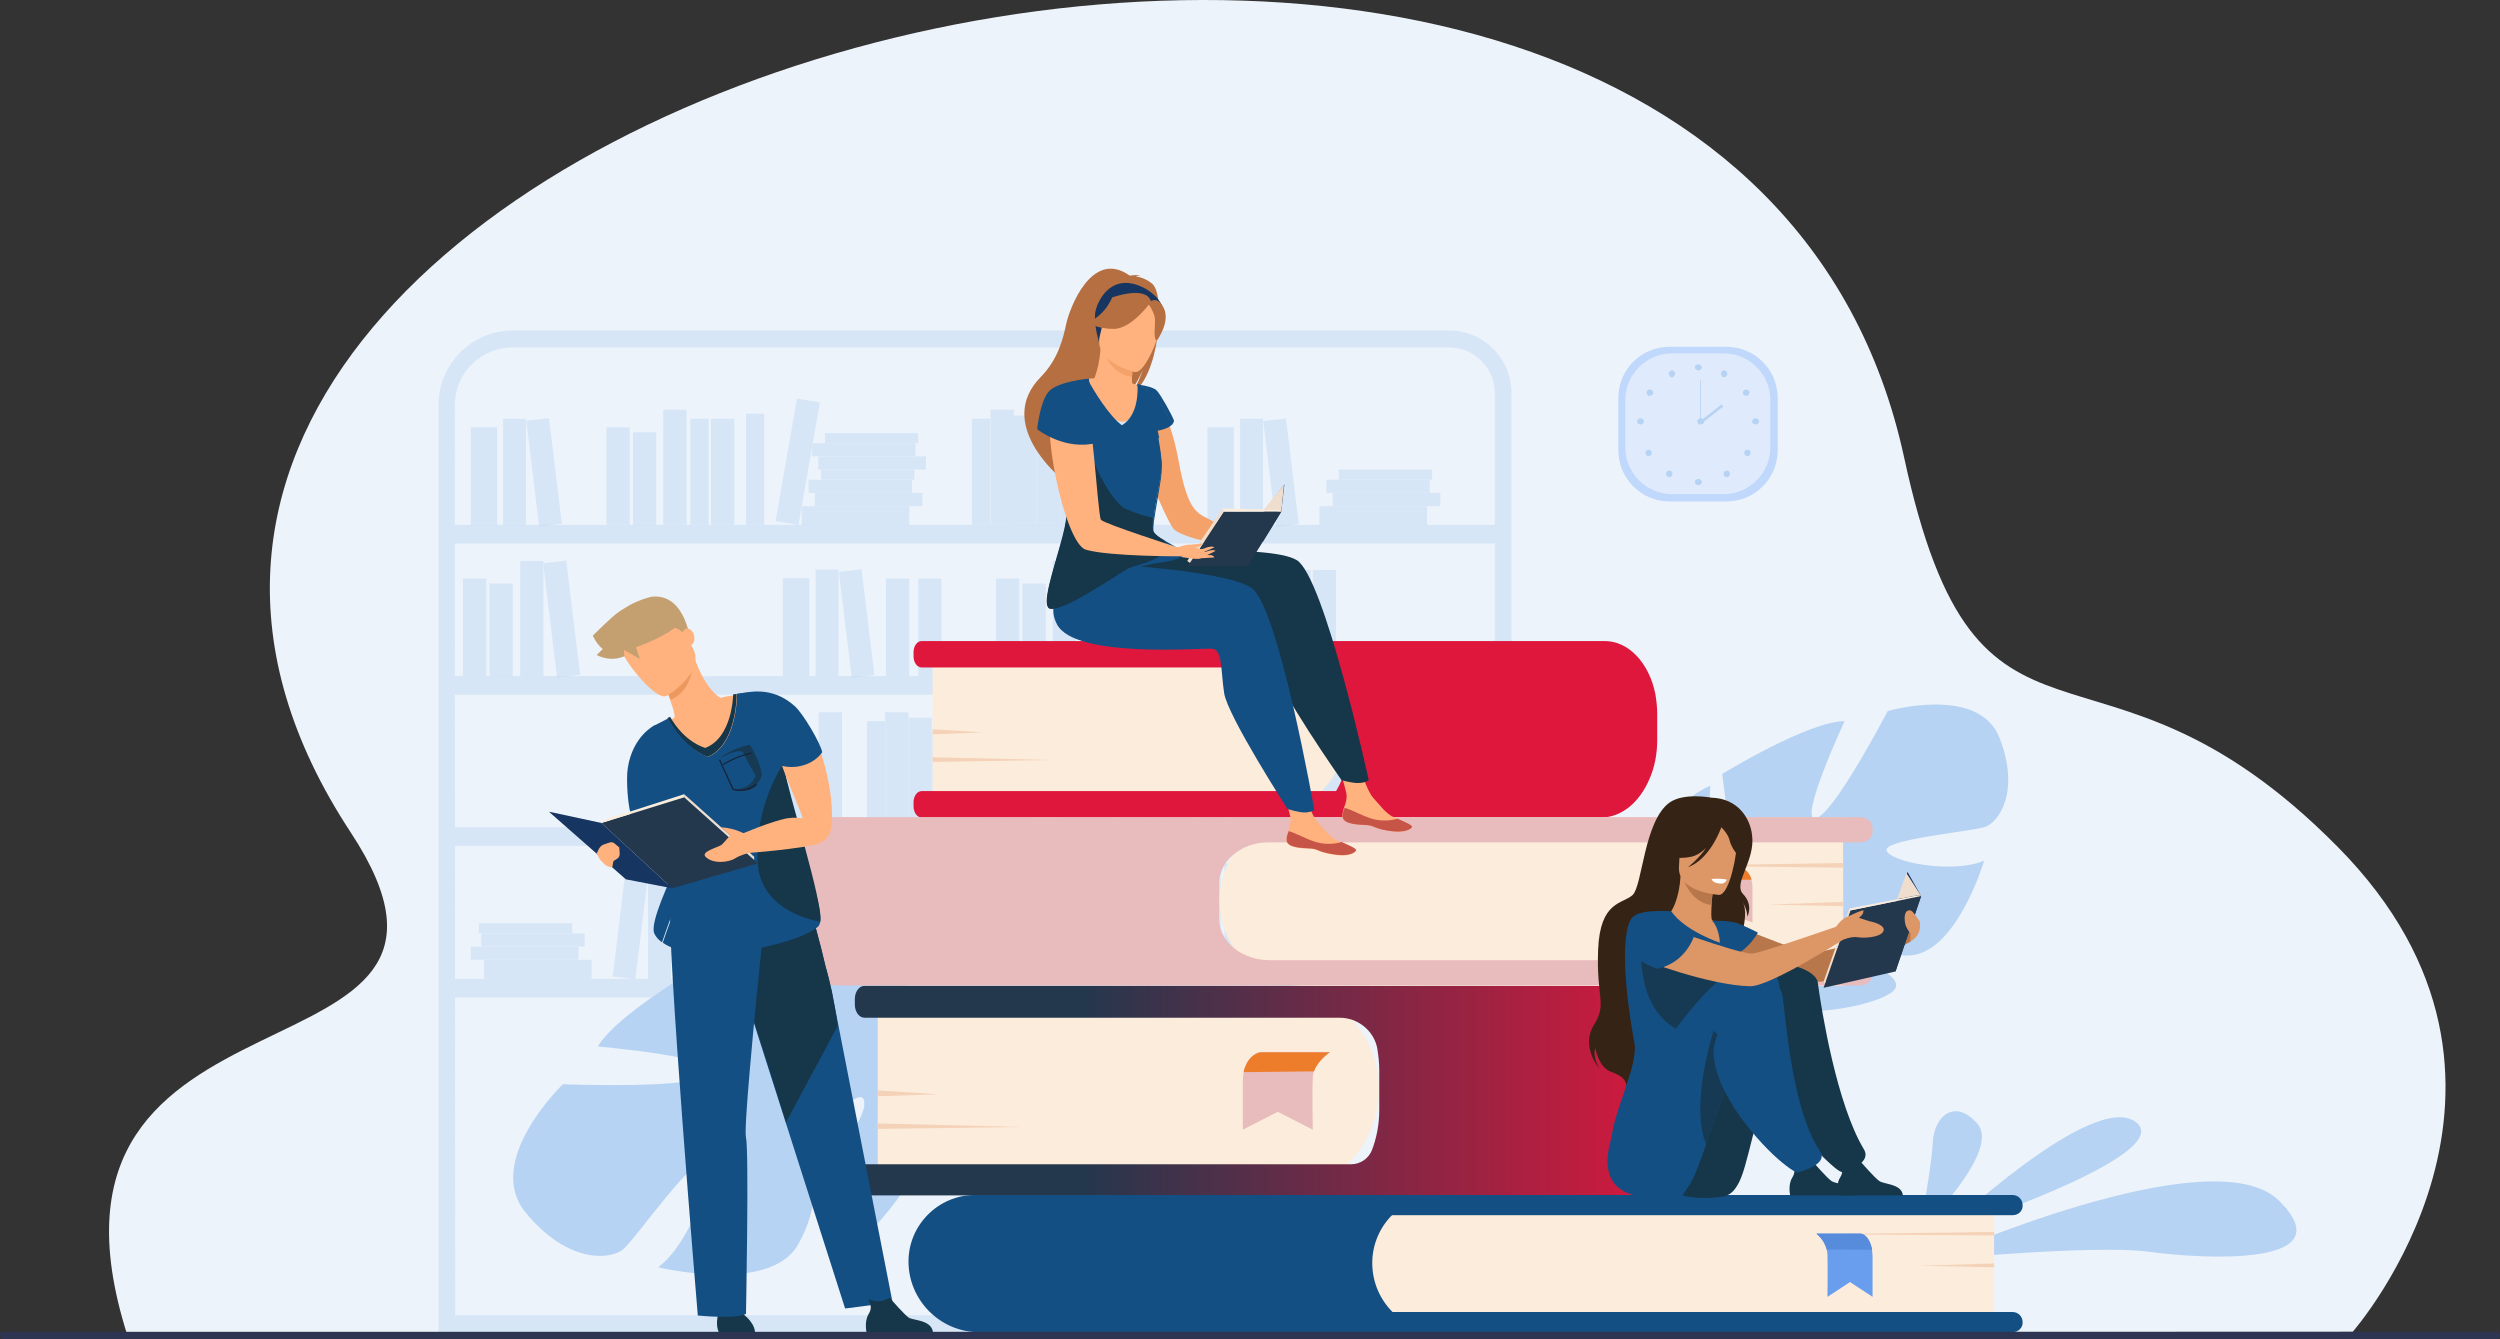 <?xml version="1.0" encoding="UTF-8"?> <svg xmlns="http://www.w3.org/2000/svg" xmlns:xlink="http://www.w3.org/1999/xlink" version="1.1" id="Layer_2" x="0px" y="0px" viewBox="0 0 643.1 344.5" style="enable-background:new 0 0 643.1 344.5;" xml:space="preserve"><rect x="0" y="0" width="643.1" height="344.5" fill="#333333" stroke="none"/> <style type="text/css"> .st0{fill:#EDF3FA;} .st1{opacity:0.4;} .st2{fill:#B7D3F3;} .st3{fill:#C0D8FB;} .st4{fill:#DFEBFD;} .st5{fill:#FCECDB;} .st6{fill:url(#SVGID_1_);} .st7{fill:#F4D2B8;} .st8{fill:#DF173C;} .st9{fill:#144F84;} .st10{fill:#699DEE;} .st11{fill:#568CDB;} .st12{fill:#E8BCBC;} .st13{fill:#ED7D2B;} .st14{fill:#2E3552;} .st15{fill:#F4A269;} .st16{fill:#FFB27D;} .st17{fill:#C65447;} .st18{fill:#163649;} .st19{fill:#B56F40;} .st20{fill:#163560;} .st21{fill:#23374D;} .st22{fill:#EFDECE;} .st23{fill:#B7774B;} .st24{fill:#352416;} .st25{fill:#DD9666;} .st26{fill:#163A54;} .st27{fill:#FFFFFF;} .st28{fill:#ED985F;} .st29{display:none;fill:#162338;} .st30{display:none;fill:#163649;} .st31{display:none;} .st32{display:inline;fill:#163A54;} .st33{display:inline;fill:#162338;} .st34{fill:#162338;} .st35{fill:#C4A070;} </style> <g id="Layer_2-2"> <g> <path class="st0" d="M32.8,343.6l201.4-0.9h53.7l17.8,0h53.8l245.7-0.1c0,0,56.2-64-3.8-124.7c-62.2-63-92.5-11.7-111.6-100.3 C441.4-105.6-34.6,24.3,90.2,214.1C135.2,282.5,1.7,246.2,32.8,343.6z"></path> <g> <g class="st1"> <path class="st2" d="M388.8,342.7h-276V104.1c0-10.5,8.6-19.1,19.1-19.1h240.9c8.8,0,16,7.2,16,16V342.7L388.8,342.7z M117.1,338.3h267.4V101.1c0-6.4-5.2-11.7-11.7-11.7H131.8c-8.1,0-14.8,6.6-14.8,14.8L117.1,338.3L117.1,338.3z"></path> <rect x="114.9" y="135" class="st2" width="271.7" height="4.8"></rect> <rect x="114.9" y="173.9" class="st2" width="271.7" height="4.8"></rect> <rect x="114.9" y="212.8" class="st2" width="271.7" height="4.8"></rect> <rect x="114.9" y="251.8" class="st2" width="271.7" height="4.8"></rect> </g> <g class="st1"> <rect x="174.2" y="226.6" class="st2" width="6.8" height="25.2"></rect> <rect x="166.7" y="224.4" class="st2" width="5.9" height="27.4"></rect> <rect x="148.4" y="235.2" transform="matrix(0.121 -0.993 0.993 0.121 -93.918 370.117)" class="st2" width="27.4" height="5.9"></rect> <rect x="363.7" y="226.6" class="st2" width="6.8" height="25.2"></rect> <rect x="356.3" y="224.4" class="st2" width="5.9" height="27.4"></rect> <rect x="337.9" y="235.2" transform="matrix(0.121 -0.993 0.993 0.121 72.626 558.29)" class="st2" width="27.4" height="5.9"></rect> <rect x="124.5" y="246.9" class="st2" width="27.7" height="4.9"></rect> <rect x="121.1" y="243.5" class="st2" width="27.7" height="3.4"></rect> <rect x="123.8" y="240.1" class="st2" width="26.6" height="3.4"></rect> <rect x="123.2" y="237.5" class="st2" width="24" height="2.6"></rect> <rect x="257.6" y="246.9" class="st2" width="27.7" height="4.9"></rect> <rect x="254.2" y="243.5" class="st2" width="27.7" height="3.4"></rect> <rect x="257" y="240.1" class="st2" width="26.6" height="3.4"></rect> <rect x="256.3" y="237.5" class="st2" width="24" height="2.6"></rect> <rect x="253.3" y="234.1" class="st2" width="27.7" height="3.4"></rect> <rect x="256" y="230.7" class="st2" width="26.6" height="3.4"></rect> <rect x="255.4" y="228.1" class="st2" width="24" height="2.6"></rect> <rect x="236.8" y="224.4" class="st2" width="4.7" height="27.3"></rect> <rect x="295" y="223.1" class="st2" width="4.7" height="28.6"></rect> <rect x="309.3" y="224.4" class="st2" width="4.7" height="27.3"></rect> <rect x="230.8" y="222.1" class="st2" width="6" height="29.6"></rect> <rect x="315" y="222.1" class="st2" width="6" height="29.6"></rect> <rect x="224.9" y="223.5" class="st2" width="6" height="28.2"></rect> <rect x="283.4" y="219.4" transform="matrix(0.985 -0.172 0.172 0.985 -36.213 52.751)" class="st2" width="6" height="32"></rect> <rect x="218.9" y="227.8" class="st2" width="6" height="23.9"></rect> <rect x="322.8" y="227.8" class="st2" width="6" height="23.9"></rect> <rect x="212.9" y="226.6" class="st2" width="6" height="25.1"></rect> <rect x="206" y="226.6" class="st2" width="6" height="25.1"></rect> <rect x="329.6" y="226.6" class="st2" width="6" height="25.1"></rect> <rect x="198.9" y="224.4" class="st2" width="6" height="27.3"></rect> <rect x="302.7" y="224.4" class="st2" width="6" height="27.3"></rect> </g> <g class="st1"> <rect x="310.6" y="109.9" class="st2" width="6.8" height="25.2"></rect> <rect x="319" y="107.7" class="st2" width="5.9" height="27.4"></rect> <rect x="326.5" y="107.7" transform="matrix(0.993 -0.121 0.121 0.993 -12.303 40.877)" class="st2" width="5.9" height="27.4"></rect> <rect x="201.4" y="148.7" class="st2" width="6.8" height="25.2"></rect> <rect x="209.8" y="146.5" class="st2" width="5.9" height="27.4"></rect> <rect x="217.4" y="146.5" transform="matrix(0.993 -0.121 0.121 0.993 -17.833 27.958)" class="st2" width="5.9" height="27.4"></rect> <rect x="121.1" y="109.9" class="st2" width="6.8" height="25.2"></rect> <rect x="129.4" y="107.7" class="st2" width="5.9" height="27.4"></rect> <rect x="137" y="107.7" transform="matrix(0.993 -0.121 0.121 0.993 -13.702 17.873)" class="st2" width="5.9" height="27.4"></rect> <rect x="339.4" y="130.2" class="st2" width="27.7" height="4.9"></rect> <rect x="342.8" y="126.8" class="st2" width="27.7" height="3.4"></rect> <rect x="341.2" y="123.4" class="st2" width="26.6" height="3.4"></rect> <rect x="344.4" y="120.8" class="st2" width="24" height="2.6"></rect> <rect x="206.2" y="130.2" class="st2" width="27.7" height="4.9"></rect> <rect x="209.6" y="126.8" class="st2" width="27.7" height="3.4"></rect> <rect x="208" y="123.4" class="st2" width="26.6" height="3.4"></rect> <rect x="211.2" y="120.8" class="st2" width="24" height="2.6"></rect> <rect x="210.5" y="117.4" class="st2" width="27.7" height="3.4"></rect> <rect x="208.9" y="114" class="st2" width="26.6" height="3.4"></rect> <rect x="212.2" y="111.4" class="st2" width="24" height="2.6"></rect> <rect x="250" y="107.7" class="st2" width="4.7" height="27.3"></rect> <rect x="191.9" y="106.4" class="st2" width="4.7" height="28.6"></rect> <rect x="177.6" y="107.7" class="st2" width="4.7" height="27.3"></rect> <rect x="254.8" y="105.4" class="st2" width="6" height="29.6"></rect> <rect x="170.6" y="105.4" class="st2" width="6" height="29.6"></rect> <rect x="260.7" y="106.9" class="st2" width="6" height="28.2"></rect> <rect x="189.2" y="115.8" transform="matrix(0.172 -0.985 0.985 0.172 52.896 300.47)" class="st2" width="32" height="6"></rect> <rect x="293.1" y="169" class="st2" width="27.7" height="4.9"></rect> <rect x="296.5" y="165.6" class="st2" width="27.7" height="3.4"></rect> <rect x="294.9" y="162.2" class="st2" width="26.6" height="3.4"></rect> <rect x="298.1" y="159.6" class="st2" width="24" height="2.6"></rect> <rect x="297.4" y="156.2" class="st2" width="27.7" height="3.4"></rect> <rect x="295.8" y="152.8" class="st2" width="26.6" height="3.4"></rect> <rect x="299" y="150.2" class="st2" width="24" height="2.6"></rect> <rect x="276" y="154.5" transform="matrix(0.172 -0.985 0.985 0.172 86.615 418.105)" class="st2" width="32" height="6"></rect> <rect x="266.7" y="111.2" class="st2" width="6" height="23.9"></rect> <rect x="162.8" y="111.2" class="st2" width="6" height="23.9"></rect> <rect x="272.7" y="109.9" class="st2" width="6" height="25.1"></rect> <rect x="279.6" y="109.9" class="st2" width="6" height="25.1"></rect> <rect x="156" y="109.9" class="st2" width="6" height="25.1"></rect> <rect x="270.8" y="144.3" class="st2" width="6" height="29.6"></rect> <rect x="263" y="150.1" class="st2" width="6" height="23.9"></rect> <rect x="256.2" y="148.8" class="st2" width="6" height="25.1"></rect> <rect x="236.2" y="148.8" class="st2" width="6" height="25.1"></rect> <rect x="227.9" y="148.8" class="st2" width="6" height="25.1"></rect> <rect x="133.8" y="144.3" class="st2" width="6" height="29.6"></rect> <rect x="141.5" y="144.3" transform="matrix(0.993 -0.121 0.121 0.993 -18.265 18.741)" class="st2" width="6" height="29.6"></rect> <rect x="125.9" y="150.1" class="st2" width="6" height="23.9"></rect> <rect x="119.1" y="148.8" class="st2" width="6" height="25.1"></rect> <rect x="286.7" y="107.7" class="st2" width="6" height="27.3"></rect> <rect x="223" y="185.5" class="st2" width="4.7" height="27.3"></rect> <rect x="227.7" y="183.2" class="st2" width="6" height="29.6"></rect> <rect x="233.7" y="184.6" class="st2" width="6" height="28.2"></rect> <rect x="239.7" y="188.9" class="st2" width="6" height="23.9"></rect> <rect x="245.7" y="187.7" class="st2" width="6" height="25.1"></rect> <rect x="252.6" y="187.7" class="st2" width="6" height="25.1"></rect> <rect x="259.7" y="185.5" class="st2" width="6" height="27.3"></rect> <rect x="331.2" y="146.6" class="st2" width="6" height="27.3"></rect> <rect x="337.7" y="146.6" class="st2" width="6" height="27.3"></rect> <rect x="182.9" y="107.7" class="st2" width="6" height="27.3"></rect> <rect x="323.7" y="208" class="st2" width="27.7" height="4.9"></rect> <rect x="327.1" y="204.6" class="st2" width="27.7" height="3.4"></rect> <rect x="325.5" y="201.2" class="st2" width="26.6" height="3.4"></rect> <rect x="328.7" y="198.6" class="st2" width="24" height="2.6"></rect> <rect x="328" y="195.2" class="st2" width="27.7" height="3.4"></rect> <rect x="326.4" y="191.8" class="st2" width="26.6" height="3.4"></rect> <rect x="329.6" y="189.2" class="st2" width="24" height="2.6"></rect> <rect x="309.4" y="184.2" class="st2" width="4.7" height="28.6"></rect> <rect x="295" y="185.5" class="st2" width="4.7" height="27.3"></rect> <rect x="288.1" y="183.2" class="st2" width="6" height="29.6"></rect> <rect x="306.6" y="193.5" transform="matrix(0.172 -0.985 0.985 0.172 73.553 480.577)" class="st2" width="32" height="6"></rect> <rect x="280.2" y="188.9" class="st2" width="6" height="23.9"></rect> <rect x="273.4" y="187.7" class="st2" width="6" height="25.1"></rect> <rect x="210.6" y="183.2" class="st2" width="6" height="29.6"></rect> <rect x="202.7" y="188.9" class="st2" width="6" height="23.9"></rect> <rect x="195.9" y="187.7" class="st2" width="6" height="25.1"></rect> <rect x="186.6" y="183.2" class="st2" width="6" height="29.6"></rect> <rect x="178.8" y="188.9" class="st2" width="6" height="23.9"></rect> <rect x="172" y="187.7" class="st2" width="6" height="25.1"></rect> <rect x="300.4" y="185.5" class="st2" width="6" height="27.3"></rect> </g> </g> <g> <path class="st3" d="M429.5,89.2h14.6c7.3,0,13.2,5.9,13.2,13.2v13.4c0,7.3-5.9,13.2-13.2,13.2h-14.6c-7.3,0-13.2-5.9-13.2-13.2 v-13.4C416.3,95,422.2,89.2,429.5,89.2z"></path> <path class="st4" d="M430.1,90.9h13.3c6.6,0,12,5.4,12,12v12.2c0,6.6-5.4,12-12,12h-13.3c-6.6,0-12-5.4-12-12v-12.2 C418.1,96.3,423.5,90.9,430.1,90.9z"></path> <g> <g> <path class="st2" d="M436,94.5c0-0.5,0.4-0.8,0.9-0.8s0.9,0.4,0.9,0.8s-0.4,0.8-0.9,0.8S436,95,436,94.5z"></path> <path class="st2" d="M442.8,95.7c0.2-0.4,0.7-0.6,1.1-0.3c0.4,0.2,0.6,0.7,0.3,1.2s-0.7,0.6-1.1,0.3 C442.7,96.6,442.6,96.1,442.8,95.7z"></path> <path class="st2" d="M448.7,100.3c0.4-0.2,0.9-0.1,1.2,0.2s0.1,0.9-0.2,1.2s-0.9,0.1-1.2-0.2S448.3,100.6,448.7,100.3z"></path> <path class="st2" d="M451.6,107.6c0.5,0,0.9,0.4,0.9,0.8s-0.4,0.8-0.9,0.8s-0.9-0.4-0.9-0.8S451.1,107.6,451.6,107.6z"></path> <path class="st2" d="M450.1,115.9c0.3,0.3,0.3,0.9,0,1.2c-0.3,0.3-0.9,0.3-1.2,0c-0.3-0.3-0.3-0.9,0-1.2 C449.2,115.6,449.8,115.6,450.1,115.9z"></path> <path class="st2" d="M444.8,121.3c0.3,0.3,0.3,0.9,0,1.2c-0.3,0.3-0.9,0.3-1.2,0c-0.3-0.3-0.3-0.9,0-1.2 S444.4,120.9,444.8,121.3z"></path> <path class="st2" d="M436,124c0-0.5,0.4-0.8,0.9-0.8s0.9,0.4,0.9,0.8s-0.4,0.8-0.9,0.8S436,124.5,436,124z"></path> </g> <g> <path class="st2" d="M430.8,95.7c-0.2-0.4-0.7-0.6-1.1-0.3c-0.4,0.2-0.6,0.7-0.3,1.2s0.7,0.6,1.1,0.3 C430.9,96.6,431,96.1,430.8,95.7z"></path> <path class="st2" d="M424.9,100.3c-0.4-0.2-0.9-0.1-1.2,0.2s-0.1,0.9,0.2,1.2s0.9,0.1,1.2-0.2S425.3,100.6,424.9,100.3z"></path> <path class="st2" d="M422,107.6c-0.5,0-0.9,0.4-0.9,0.8s0.4,0.8,0.9,0.8s0.9-0.4,0.9-0.8S422.5,107.6,422,107.6z"></path> <path class="st2" d="M423.5,115.9c-0.3,0.3-0.3,0.9,0,1.2c0.3,0.3,0.9,0.3,1.2,0c0.3-0.3,0.3-0.9,0-1.2 C424.4,115.6,423.8,115.6,423.5,115.9z"></path> <path class="st2" d="M428.8,121.3c-0.3,0.3-0.3,0.9,0,1.2s0.9,0.3,1.2,0c0.3-0.3,0.3-0.9,0-1.2 C429.7,120.9,429.2,120.9,428.8,121.3z"></path> </g> </g> <g> <path class="st2" d="M436.6,108.4c0-0.5,0.4-0.8,0.9-0.8s0.9,0.4,0.9,0.8s-0.4,0.8-0.9,0.8S436.6,108.9,436.6,108.4z"></path> <rect x="437.3" y="97.8" class="st2" width="0.2" height="10.6"></rect> <rect x="436.6" y="105.9" transform="matrix(0.787 -0.617 0.617 0.787 28.342 294.421)" class="st2" width="7.1" height="0.7"></rect> </g> </g> <g> <path class="st2" d="M499.8,317c0,0,38.8-36.9,49.7-28.3C560.3,297.3,499.8,317,499.8,317L499.8,317z"></path> <path class="st2" d="M497,324.1c0,0,72.2-32.3,89.3-15.2c17.1,17.1-19.8,15-33.5,13.1S497,324.1,497,324.1z"></path> <path class="st2" d="M493.9,316.2c0,0,0.3-1.8,0.8-4.5c0.9-5.2,2.3-13.6,2.5-18c0.4-6.6,5.7-11.3,11.5-4.6 c5.8,6.7-12.6,25.2-12.6,25.2L493.9,316.2L493.9,316.2z"></path> </g> <path class="st2" d="M514.4,189.9c-5.3-13.8-28.8-7-28.8-7s-13.8,26.5-18.5,27.6c-4.7,1.1,7.4-25,7.4-25 c-9.3,0-31.5,13.6-31.5,13.6s4.4,28.9-0.4,28.8c-4.8-0.1-2.6-25.8-2.6-25.8c-8.6,3.6-15.9,14.8-15.9,14.8 c-8.7,17.9,14.8,28.1,14.8,28.1s1.3,10-3.7,22.2l0,0c0,0-1.2,2.3-2.2,6l2.4-0.2c0.1-0.7,0.3-1.3,0.5-2c0,0,0,0,0,0c0,0,0,0,0,0 c0.1-0.4,0.3-1,0.5-1.6l0,0l0,0c0.6-1.5,1-2.6,1.2-3.5l0,0c1.8-4.8,4.4-11,6.4-12.5c0,0-0.3-0.4-0.6-1.1c0.2,0.3,0.4,0.7,0.6,1.1 c5,8.5,25.9,7.9,37.2,4.3s6-6.3-0.8-10.9s-19.6-1.9-23.7-3.6c-4.1-1.7,1.4-4.3,9.1-4.5c7.8-0.2,12.4,7.1,24.9,7.1 s19.7-24.4,19.7-24.4c-8.3,3.5-24.2,0.3-25.1-2.6c-0.9-2.9,21.9-4.9,25.4-6.1C514.2,211.4,519.7,203.7,514.4,189.9L514.4,189.9z"></path> <path class="st2" d="M135.2,311.9c-10.9-13.3,9.6-33,9.6-33s34.6,1.4,38.4-2.7c3.8-4.1-29.4-7-29.4-7c5.4-9.3,31.9-23.9,31.9-23.9 s26.5,21.1,29.2,16.2c2.6-4.9-24.4-17.5-24.4-17.5c8.6-6.6,24-7.4,24-7.4c23,1.6,19.8,31.1,19.8,31.1s9.4,7.1,24.5,9l0,0 c0,0,3,0.1,7.4,1.2l-1.6,2.3c-0.8-0.2-1.5-0.5-2.2-0.6c0,0,0,0,0,0s0,0,0,0c-0.5-0.1-1.1-0.2-2-0.4l0,0l0,0 c-1.9-0.3-3.2-0.5-4.2-0.8l0,0c-5.8-1-13.6-2-16.2-0.8c0,0-0.2-0.5-0.7-1.2c0.2,0.4,0.5,0.8,0.7,1.2c5.6,10-7,30.6-17.1,40 c-10.1,9.4-9.8,2.4-10.6-7.1c-0.8-9.5,9.4-20.9,10-26c0.6-5.1-5.1-1.1-9.8,6.6c-4.7,7.7,0,16.6-7.3,29.2 c-7.3,12.6-35.9,5.7-35.9,5.7c8.4-6.3,14.3-24.1,11.9-26.7s-17.6,19.2-20.8,22S146.1,325.2,135.2,311.9L135.2,311.9z"></path> <path class="st5" d="M225.8,253.6h102.3c14.7,0,26.6,11.9,26.6,26.6l0,0c0,15-12.2,27.2-27.2,27.2H225.8L225.8,253.6L225.8,253.6 L225.8,253.6z"></path> <linearGradient id="SVGID_1_" gradientUnits="userSpaceOnUse" x1="219.86" y1="65.47" x2="450.97" y2="65.47" gradientTransform="matrix(1 0 0 -1 0 346)"> <stop offset="0.25" style="stop-color:#23374D"></stop> <stop offset="0.93" style="stop-color:#DF173C"></stop> </linearGradient> <path class="st6" d="M451,275.8v8.1c0,4.3-0.9,8.4-2.4,11.9c-3,7-8.6,11.7-15.1,11.7H222.4c-1.4,0-2.5-1.5-2.5-3.4v-1.2 c0-1.9,1.1-3.4,2.5-3.4h125.1c2.4,0,4.5-1.4,5.4-3.6c0,0,0,0,0,0c1.2-3.1,1.9-6.6,1.9-10.3v-10.3c0-1.9-0.2-3.7-0.5-5.5 c0,0,0-0.1,0-0.1c-0.9-4.6-5-7.9-9.7-7.9H222.4c-1.4,0-2.5-1.5-2.5-3.4V257c0-1.9,1.1-3.4,2.5-3.4h212.2c7.5,0,13.8,6.8,15.7,16.1 C450.8,271.6,451,273.6,451,275.8L451,275.8z"></path> <polygon class="st7" points="225.8,280.5 241.5,281.5 225.8,282 "></polygon> <polygon class="st7" points="225.8,289 263,289.9 225.8,290.4 "></polygon> <path class="st5" d="M239.9,165h84.3c12.4,0,22.4,10.1,22.4,22.4l0,0c0,12.7-10.3,22.9-22.9,22.9h-83.8L239.9,165L239.9,165 L239.9,165z"></path> <path class="st8" d="M426.3,183.6v6.8c0,3.6-0.7,7.1-2,10c-2.5,5.9-7.1,9.9-12.5,9.9H237.1c-1.2,0-2.1-1.3-2.1-2.9v-1 c0-1.6,0.9-2.9,2.1-2.9h106.6c0.6-1,1.1-2,1.5-3.1c1-2.6,1.6-5.5,1.6-8.7v-8.7c0-1.6-0.1-3.1-0.4-4.6c-0.5-2.5-1.3-4.8-2.5-6.7 H237.1c-1.2,0-2.1-1.3-2.1-2.9v-1c0-1.6,0.9-2.9,2.1-2.9h175.7c6.2,0,11.4,5.7,13,13.5C426.1,180.1,426.3,181.9,426.3,183.6 L426.3,183.6z"></path> <polygon class="st7" points="239.9,187.6 252.9,188.4 239.9,188.9 "></polygon> <polygon class="st7" points="239.9,194.8 270.7,195.5 239.9,196 "></polygon> <g> <g> <path class="st9" d="M376.6,342.7H251.9c-10,0-18.2-8.2-18.2-18.2l0,0c0-9.4,7.7-17.1,17.1-17.1h125.9V342.7L376.6,342.7 L376.6,342.7z"></path> <path class="st5" d="M512.9,342.7H370.8c-9.9,0-17.8-8-17.8-17.8l0,0c0-9.6,7.8-17.5,17.5-17.5H513L512.9,342.7L512.9,342.7 L512.9,342.7z"></path> <path class="st9" d="M517.7,342.7H343.6c-1.5,0-2.6-1.2-2.6-2.6v0c0-1.5,1.2-2.6,2.6-2.6h174.1c1.5,0,2.6,1.2,2.6,2.6v0 C520.4,341.5,519.2,342.7,517.7,342.7z"></path> <path class="st9" d="M517.7,312.6H343.6c-1.5,0-2.6-1.2-2.6-2.6v0c0-1.5,1.2-2.6,2.6-2.6h174.1c1.5,0,2.6,1.2,2.6,2.6v0 C520.4,311.5,519.2,312.6,517.7,312.6z"></path> </g> <polygon class="st7" points="513,325 493.6,325.6 513,326 "></polygon> <polygon class="st7" points="513,316.9 466.8,317.5 513,317.8 "></polygon> </g> <g> <path class="st10" d="M467.3,317.4c0,0,2,1.5,2.6,4c0.1,0.4,0.2,0.9,0.2,1.4c0.1,3.3,0,10.8,0,10.8l5.8-3.8l5.8,3.8v-10.2 c0-1.9-0.5-3.8-1.4-5c-0.5-0.6-1-1-1.6-1H467.3L467.3,317.4z"></path> <path class="st11" d="M467.3,317.4c0,0,2,1.5,2.6,4l11.7,0.1c0,0-0.5-3.6-2.9-4.2H467.3L467.3,317.4z"></path> </g> <path class="st5" d="M474.2,253.6H335.6c-12.1,0-21.9-9.8-21.9-21.9l0,0c0-11.8,9.6-21.4,21.4-21.4h139L474.2,253.6L474.2,253.6 L474.2,253.6z"></path> <path class="st12" d="M313.6,227.1v9.3c0,1.4,0.4,2.8,1,4c1.1,2.2,3.1,4.1,5.6,5.2c1.9,0.9,4.1,1.4,6.5,1.4h151.7 c1.8,0,3.2,1.2,3.2,2.7v1.1c0,1.5-1.4,2.7-3.2,2.7H216.3c-7.5,0-14.2-3.1-18.2-7.9c-2.5-3-4-6.7-4-10.6v-7.4 c0-2.7,0.7-5.3,2.1-7.6c3.4-5.8,10.5-9.8,18.8-9.8h263.5c1.8,0,3.2,1.2,3.2,2.7v1.1c0,1.5-1.4,2.7-3.2,2.7H326.2 c-3.6,0-6.9,1.3-9.2,3.4c-1,0.9-1.8,1.9-2.4,3.1C314,224.5,313.6,225.8,313.6,227.1L313.6,227.1z"></path> <polygon class="st7" points="474.2,232 454.7,232.7 474.2,233.1 "></polygon> <polygon class="st7" points="474.2,222 427.9,222.7 474.2,223.2 "></polygon> <g> <path class="st12" d="M428.4,222.6c0,0,3,1.4,4.1,3.6c0.2,0.4,0.3,0.8,0.3,1.3c0.2,3,0,9.8,0,9.8l9-3.4l9,3.4v-9.2 c0-1.7-0.8-3.4-2.2-4.5c-0.7-0.5-1.5-0.9-2.5-0.9L428.4,222.6L428.4,222.6z"></path> <path class="st13" d="M428.4,222.6c0,0,3,1.4,4.1,3.6l18.1,0.1c0,0-0.7-3.2-4.4-3.8L428.4,222.6L428.4,222.6z"></path> </g> <path class="st14" d="M643.1,343.4v0.3c0,0.4-0.3,0.8-0.7,0.8H0.7c-0.4,0-0.7-0.4-0.7-0.8v-0.3c0-0.4,0.3-0.8,0.7-0.8h641.7 C642.8,342.7,643.1,343,643.1,343.4L643.1,343.4z"></path> <path class="st15" d="M297.9,103c0,0,3.3,4.9,5.2,15.1c1.6,8.9,3.1,12.3,5.5,14.1c2.4,1.8,15.6,7.2,15.6,7.2l-1,2.3 c0,0-19.3-2.6-21.5-5.9c-2.2-3.2-10.5-22.3-9.8-26.7C292.4,104.7,297.9,103,297.9,103L297.9,103z"></path> <g> <path class="st16" d="M345.3,209.7c-0.2,1.9,2.5,2.4,5.5,2.5c3,0.1,2.1,0.8,6.3,1.5s5.8-0.4,6.1-0.9c0.3-0.5-1.7-1.3-3.7-2.2 c-0.3-0.1-0.5-0.2-0.8-0.3c-2.3-1-3.6-3.1-5.4-5c-1.7-1.8-3.4-7.7-3.4-7.7l-5.7-1.2c0,0,1.6,5.3,2.1,7.5c0.3,1.3-0.1,2.8-0.6,3.9 C345.6,208.4,345.3,209.1,345.3,209.7L345.3,209.7z"></path> <path class="st17" d="M350.8,212.2c3,0.1,2.1,0.8,6.3,1.5s5.8-0.4,6.1-0.9c0.3-0.5-1.7-1.3-3.7-2.2l0,0c0,0-2.9,1-6.3,0.1 c-2.8-0.8-5.4-2.4-7.3-2.9c-0.2,0.6-0.5,1.2-0.5,1.9C345.1,211.6,347.8,212.1,350.8,212.2L350.8,212.2z"></path> </g> <path class="st18" d="M288.9,142.5c0,0,37.6-2.8,44.7,1.6s18.5,56.6,18.5,56.6s-0.7,0.6-2.3,0.7c-1.5,0.2-4.7-0.7-4.7-0.7 s-16.3-23.3-17.5-29.2c-1.1-5.9-0.9-11.1-3.5-11.2s-35.3,4-40.2-4.7s-0.9-17.3-0.9-17.3L288.9,142.5L288.9,142.5z"></path> <g> <path class="st16" d="M330.9,215.8c-0.2,1.9,2.5,2.4,5.5,2.5c3,0.1,2.1,0.8,6.3,1.5c4.2,0.8,5.8-0.4,6.1-0.9 c0.3-0.5-1.7-1.3-3.7-2.2c-0.3-0.1-0.5-0.2-0.8-0.3c-2.3-1-3.6-3.1-5.4-5c-1.7-1.8-3.4-7.7-3.4-7.7l-5.7-1.2c0,0,1.6,5.3,2.1,7.5 c0.3,1.3-0.1,2.8-0.6,3.9C331.2,214.5,330.9,215.1,330.9,215.8L330.9,215.8z"></path> <path class="st17" d="M336.4,218.2c3,0.1,2.1,0.8,6.3,1.5c4.2,0.8,5.8-0.4,6.1-0.9c0.3-0.5-1.7-1.3-3.7-2.2l0,0 c0,0-2.9,1-6.3,0.1c-2.8-0.8-5.4-2.4-7.3-2.9c-0.2,0.6-0.5,1.2-0.5,1.9C330.7,217.7,333.4,218.1,336.4,218.2L336.4,218.2z"></path> </g> <path class="st9" d="M281.5,144.9c0,0,33.4,1.6,40.4,6.3s16.2,57.2,16.2,57.2s-0.7,0.5-2.3,0.6c-1.5,0.1-4.6-0.9-4.6-0.9 s-15.4-23.9-16.3-29.8c-0.9-5.9-0.4-11.1-3-11.4s-35.4,2.6-40-6.3C267.2,151.8,281.5,144.9,281.5,144.9L281.5,144.9z"></path> <path class="st19" d="M296.5,73.1c-1.3-1.2-3-1.8-4.3-2c0.4-0.2,1.1-0.2,1.1-0.2c-0.8-0.3-2.7,0-2.7,0c-9.8-7-15.5,8.6-16.3,12.3 s-2,9.1-6.6,13.8c-11.8,12,5,25.8,5,25.8c0.1,0.1,8.5-17.9,16.9-20.8c2.4-2.1,4.2-6.5,4.4-6.9c-1.2,3.5-2.4,5.4-3.2,6.4 C298.2,97.5,299.9,76.3,296.5,73.1L296.5,73.1z"></path> <path class="st16" d="M280.1,97.4c0,0,3.1-0.3,6.2,0c2.1,0.2,4.2,0.9,5.4,1.4c3,1.2,2.6,6.4-3.5,5.5 C282,103.3,279.7,99,280.1,97.4L280.1,97.4z"></path> <path class="st16" d="M292.5,101.5c0,0,0,7.2-4,7c-2.7-0.1-8.5-6.3-8-8.6c0.2-1.1,2.2-3.9,2.6-10.3l0.5,0.1l8.1,2.2 c0,0-0.4,2.6-0.5,5C291,99,292,101.2,292.5,101.5z"></path> <path class="st15" d="M291.7,91.9c0,0-0.4,2.6-0.5,5c-4.6-0.4-6.8-4.8-7.6-7.2L291.7,91.9L291.7,91.9z"></path> <path class="st20" d="M282.8,88.3c0,0-1.4-4.3-1.1-7.6c0.2-2.4,3.5-10.5,11.6-7.1c0,0,2.4,0.9,4.3,3c1.5,1.7,3.5,5.1-1.4,11.6 l-1.4,2.3L282.8,88.3L282.8,88.3z"></path> <path class="st16" d="M291.9,95.7c0,0-10.6-2.5-9-9.2c1.7-6.6,1.5-11.4,8.3-10c6.9,1.3,7.5,4.2,7.5,6.5 C298.7,85.4,294.7,96.2,291.9,95.7L291.9,95.7z"></path> <path class="st19" d="M296.1,77.6c0,0-4.9,7-9.6,7c-4.8,0-6.4-1.7-6.4-1.7s4.1-1.8,6-6.4C286.2,76.5,294.9,73.3,296.1,77.6 L296.1,77.6z"></path> <path class="st19" d="M295.3,78c0,0,1.7,2.3,1.8,4.1s-0.5,5.3,0.5,5.5c0,0,3.5-4.7,1.8-8.3C297.6,75.5,295.3,78,295.3,78z"></path> <path class="st9" d="M297.5,102.5c0.9,1,3,4.6,4,6.7c0.5-0.5,0.5-1,0.5-1c-0.5-1.4-3.3-6.5-4.4-7.7c-0.7-0.8-2.9-1.3-4.4-1.5 C294.3,99.8,296.7,101.6,297.5,102.5z"></path> <path class="st9" d="M298.8,120c0-0.5,0.1-0.9,0-1.2c-0.1-1.9-0.5-4.4-0.8-6.1c-0.1,0-0.2,0.1-0.4,0.1 C297.6,112.8,298.5,116.9,298.8,120L298.8,120z"></path> <path class="st9" d="M296.8,138.8c0.3,0.8,1.4,1.5,2.7,2.2c1.5,0.9,3.1,1.7,4,2.5c0.2-0.1,0.4-0.2,0.5-0.4c1-1.3-2-2.6-4.5-4.1 c-1.2-0.7-2.4-1.5-2.7-2.2c-0.1-0.1-0.1-0.4-0.1-0.6C296.5,137.4,296.6,138.3,296.8,138.8L296.8,138.8z"></path> <path class="st9" d="M274.4,134.5c0-1.9,0.6-6.5,1.5-11.7c0.1-0.4,0.1-0.8,0.2-1.3c0.7-4.2,1.4-9,2-13.2c-0.6,3.5-1.4,7.5-2,11.2 c-0.1,0.4-0.1,0.8-0.2,1.3c-0.9,5.2-1.5,9.8-1.5,11.7c0,3.5-2.9,11.7-4.3,17.5c-0.6,2.4-0.9,4.3-0.7,5.5c0.1-1,0.3-2.2,0.7-3.5 C271.4,146.1,274.4,138,274.4,134.5z"></path> <path class="st9" d="M279.5,97.5c0,0-0.6,4.8-1.4,10.8c0.8-4.5,1.6-8.3,1.9-10C279.6,97.8,279.4,97.5,279.5,97.5L279.5,97.5z"></path> <path class="st9" d="M296.6,136.2c0-0.3,0-0.6,0.1-0.9c0.5-4.6,2.2-12.1,2.1-14.4c0-0.3,0-0.5,0-0.8c-0.3,3.1-1.6,9.2-2.1,13.2 C296.6,134.5,296.6,135.5,296.6,136.2z"></path> <path class="st9" d="M270.3,156.6c3.8,0.4,16.6-7.5,20.6-9.8c1.7-1,4.2-1.5,6.5-1.9c2.5-0.4,4.9-0.7,6.1-1.5 c-0.9-0.8-2.6-1.6-4-2.5c-1.2-0.7-2.4-1.5-2.7-2.2c-0.2-0.5-0.2-1.4-0.1-2.6c-0.1-0.7,0-1.7,0.1-2.9c0.4-4,1.8-10.2,2.1-13.2 c-0.2-3.2-1.1-7.2-1.1-7.2c0.1,0,0.3-0.1,0.4-0.1c-0.2-1.1-0.4-1.9-0.4-1.9c2.2-0.4,3.3-1.1,3.8-1.7c-1-2-3.1-5.7-4-6.7 c-0.8-0.9-3.2-2.7-4.4-3.5c-0.2,0-0.5-0.1-0.6-0.1c0.1,1.6,0.3,8-4,10.6c-3.3-2.4-7.2-8.9-8.5-11.2c-0.3,1.7-1,5.4-1.9,10 c-0.6,4.2-1.3,9.1-2,13.2c-0.1,0.4-0.1,0.8-0.2,1.3c-0.9,5.2-1.5,9.8-1.5,11.7c0,3.5-2.9,11.7-4.3,17.5c-0.3,1.3-0.5,2.5-0.7,3.5 C269.5,156.2,269.8,156.6,270.3,156.6L270.3,156.6z"></path> <path class="st18" d="M299.5,139c2.8,4.8-7.7,6.3-9.4,7.3c-3.9,2.3-16,10.7-19.8,10.3c-1.5-0.1-1.2-2.9-0.3-6.6 c1.4-5.9,4.3-14,4.3-17.5c0-1.9,0.6-6.5,1.5-11.7l4.5-4.4c0,0,4.9,12.6,9.5,14.6c2.4,1.1,5,1.8,6.8,2.2c-0.2,1.6-0.2,2.9,0.1,3.5 C297.1,137.5,298.2,138.3,299.5,139L299.5,139z"></path> <path class="st16" d="M278.7,101.2c0,0-3.9-2.4-7.6,2.1c-3.8,4.5,2.7,36.4,8.2,38.1c6.2,1.8,24.7,1.7,24.7,1.7l-0.8-2.2 c0,0-19.3-6.2-20-7.2C282.4,132.6,280.7,101.7,278.7,101.2L278.7,101.2z"></path> <path class="st9" d="M280.1,97.4c0,0-8,0.7-10.3,3.3c-2.3,2.6-3,9.7-3,9.7s7,5.7,15.5,3.5L280.1,97.4z"></path> <g> <path class="st20" d="M329.6,131.6l0.8-7l-9.9,13c0,0,4.1,2.1,4.4,1.7S329.6,131.6,329.6,131.6z"></path> <polygon class="st21" points="314.8,131.6 305.7,145.6 321,145.6 329.6,131.6 "></polygon> <polygon class="st22" points="329.6,131.6 330.3,124.7 325.1,131.1 "></polygon> <polygon class="st22" points="306.1,144.8 305.4,144.3 314.5,130.8 314.8,131.6 "></polygon> <polygon class="st5" points="314.5,130.8 329,131.2 329.6,131.6 314.8,131.6 "></polygon> </g> <path class="st16" d="M311.5,142.8c-0.3,0-0.6,0-1,0c1.1-0.5,2.2-1.1,2.2-1.1s-0.5-0.5-2.4,0.2c-0.2,0.1-0.4,0.1-0.6,0.1l2.7-1.2 c-0.5-0.4-1.8-0.1-2.7,0.3c-0.7,0.3-1.5,0.1-2.1-0.3c0,0,0,0,0,0c0,0,0.1,0,0.1,0c1.5-0.2,2-1.1,1.5-1c-0.4,0.1-3,0.3-3,0.3 c-1.2-0.1-3.5,0.8-3.5,0.8l1.3,2.4c0,0,3.8,0.7,4.7,0.4c0.1,0,0.2-0.1,0.3-0.1l0,0l3.4-0.2C312.3,143.3,312.2,142.9,311.5,142.8 L311.5,142.8z"></path> <g> <path class="st23" d="M443.3,236.7c0,0,19.7,8.6,23.2,8.4s25.6-6.7,25.6-6.7l-0.6,3.8c0,0-17,9.8-22.9,10.3 c-5.8,0.6-25.8-5.2-27.8-6.5C438.9,244.8,437.6,237.9,443.3,236.7L443.3,236.7z"></path> <path class="st24" d="M440.3,205.2c0,0-7.2-1.4-10.9,1.3c-6.5,4.8-6.9,21.3-9.4,23.7s-8.4,1.4-8.9,14.1 c-0.5,12.7,2.4,13.8-1.1,19.4s1.5,11.3,1.5,11.3s-2-3.1-1.1-5.4c0,0,0.8,5,4,6.1c3.2,1.2,3.6,2,4.1,3.7c0,0,27-13.9,27-23.7 s5.3-19.6,2.7-23.8c0,0,1.2,1.8,1.3,3.9c0,0,1.6-3-1.1-5.8c-2.7-2.8,3.2-8.5,2.3-15.2C450.2,210.4,447,205.4,440.3,205.2 L440.3,205.2z"></path> <path class="st25" d="M445.7,246.1c-1.7,1.2-3.9,2.2-6.6,2.8c-10.2,2.4-14.1-6.3-15.6-12.2c1.4-0.8,2.7-1,3.5-1.1 c0.7-0.1,1.5-0.1,2.1-0.2c1.1-0.9,2.9-4.5,3.2-10l0.5,0.1l8,2.2c0,0-0.4,2.6-0.5,5c-0.1,1.9-0.2,3.7,0.2,4.1c0.6,0.1,1,0.2,1,0.2 l0,0C441.6,237.3,443.9,241.1,445.7,246.1L445.7,246.1z"></path> <path class="st23" d="M440.8,227.8c0,0-0.4,2.6-0.5,5c-4.5-0.5-6.7-4.8-7.5-7.2L440.8,227.8L440.8,227.8z"></path> <path class="st25" d="M442.2,230.2c0,0-10.8-0.6-10.3-7.3s-0.6-11.3,6.3-11.2c6.9,0.1,8.1,2.8,8.5,5 C447,218.9,445,230.2,442.2,230.2L442.2,230.2z"></path> <path class="st24" d="M446.6,212.9c-1.5-2.1-2.8-1.8-3.6-1.2c-5.7-3.7-9.8,0.9-9.8,0.9c-1.1,4.8-4.7,7.3-4.7,7.3s1.9,1.4,6.5,0.5 c1.4-0.3,2.7-1.1,3.9-2.3c-2,2.9-4.7,5-4.7,5c5.6-2.1,8.3-9.5,8.6-10.3c0.6,0.6,1.8,2,2.1,3.3c0.4,1.8,2.2,4.5,3.2,4.4 C448.1,220.5,448.9,216.1,446.6,212.9L446.6,212.9z"></path> <path class="st9" d="M420.4,268c-1-5-4.2-24.9-1-31.3c1.1-2.3,5.6-2.5,10.5-2.3c3.5,5.1,12.5,8.1,12.5,8.1c0-2-1-5-2-5.6 c0,0,2.4-0.2,5.5,0.3c1.7,0.3,6.3,2.7,6.3,2.7s-2.3,4.2-5.7,5.6c0.6,5.2-0.3,7.5-5.7,19.5c-4.6,10.2,0.6,19.3,0.6,19.3 s-26.9,21.6-27,10.6C414.3,286.7,421.7,274.4,420.4,268L420.4,268z"></path> <path class="st18" d="M442.8,307.9c1.5-0.2,2.8-1,3.6-2.2c0.1-0.2,0.3-0.4,0.4-0.6c3.1-4.6,4.2-18.8,11.1-33.9 c1.7-3.7,7.7-4.3,9.3-8.5c0,0,4-13.5-7.7-13.9c-11.8-0.4-31.5,37.5-31.8,41.4C427.4,294.1,419.9,310.4,442.8,307.9L442.8,307.9z"></path> <path class="st18" d="M489.5,307.5h-16.7c0,0-0.6-2.7,0.5-4.5c1-1.6,0.6-2.5-0.1-3.9c0.8,0.3,1.7,0.6,2.8,0.5 c0.8,0,1.7-0.4,2.5-0.9c0.7,0.8,3.8,4.3,4.8,5C484.3,304.7,489.2,304.4,489.5,307.5L489.5,307.5z"></path> <path class="st26" d="M422.2,241.9c0,0-2.2,19.8,12,24c14.1,4.1,18.1-18.2,6.7-19.8S422.2,241.9,422.2,241.9L422.2,241.9z"></path> <path class="st18" d="M467.6,252.7c1,7.5,4.9,31.4,11.9,43c2.2,3.8-5.6,5.9-5.7,5.8c-1.1-0.3-2.8-2-3.6-2.7 c-5.6-5.1-17.1-19.5-17.1-31c0-5.6-0.1-16.4,4-19.1C459.6,247.1,467.2,249.7,467.6,252.7z"></path> <path class="st9" d="M432.8,307.5c0,0,0.6-0.9,1.7-2.5c1.3-2,2.7-5.8,4.4-10.7c1.8-5.2,4-11.5,6.7-18.1c0.8-2,1.7-4.1,2.6-6.2 c1.7-3.7,6.3-3.2,7.9-7.3c0,0,6.4-14.4-5.4-14.8c-11.8-0.4-34.1,38.5-35.4,42.3C414,294.4,407.2,311.5,432.8,307.5L432.8,307.5z"></path> <path class="st18" d="M477.2,307.5h-16.7c0,0-0.6-2.7,0.5-4.5c1-1.6,0.6-2.5-0.1-3.9c0.8,0.3,1.7,0.6,2.8,0.5 c0.8,0,1.7-0.4,2.5-0.9c0.7,0.8,3.8,4.3,4.8,5C472,304.7,476.9,304.4,477.2,307.5L477.2,307.5z"></path> <path class="st26" d="M438.9,294.4c1.8-5.2,4-11.5,6.7-18.1c-0.7-5-2.2-9.4-4.8-11.1C440.8,265.1,434.6,284.2,438.9,294.4z"></path> <path class="st9" d="M458.5,255.9c1,7,2.5,29.5,9.7,40.3c2.3,3.5-5.8,5.4-5.9,5.4c-1.1-0.3-2.9-1.8-3.8-2.5 c-5.8-4.7-17.7-18-17.7-28.7c0-5.2,6.8-14.7,11.1-17.2C454.5,251.6,458,253.1,458.5,255.9L458.5,255.9z"></path> <path class="st27" d="M444.2,226.3c0,0-1-0.4-3.9-0.2c0,0,0.1,1.1,2.3,1.2C443.8,227.4,444.2,226.3,444.2,226.3L444.2,226.3z"></path> <g> <g> <polygon class="st20" points="494.2,230.5 490.7,224.3 483.2,245.2 487.6,249.9 "></polygon> <polygon class="st21" points="476,234.2 469.1,254.1 487.6,249.9 494.2,230.5 "></polygon> <polygon class="st22" points="469.4,253.1 469.1,252.5 475.7,233.7 476,234.2 "></polygon> <polygon class="st5" points="475.7,233.7 493.3,230.3 494.2,230.5 476,234.2 "></polygon> </g> <polygon class="st22" points="494.2,230.5 490.4,224.6 488,231.3 493.3,230.3 "></polygon> </g> <path class="st25" d="M481.4,237.1c-0.6-0.1-1.9-0.6-3.2-1c0.4-0.3,0.8-0.7,1-1.1c0.2-0.7,0.4-1-0.4-0.7 c-0.8,0.2-3.5,1.5-3.5,1.5l0,0c-1.5,0.4-3,2.6-3,2.6s-19.2,6.7-21.5,6.9c-3.6,0.2-27.3-8.6-27.3-8.6c-5.6,1.2-4.4,8.1-2.4,9.4 c1.9,1.2,19,7.4,29.1,7.6c5.1,0.1,23.8-11.9,23.8-11.9s2.2-1,3.9-0.7c1.7,0.3,5.7,0,6.5-1.4C485.3,238.2,482.4,237.3,481.4,237.1 L481.4,237.1z"></path> <path class="st9" d="M435.7,241c0,0-2.1,6.7-9.4,8.2c0,0-12-3.7-6-11.9C420.2,237.4,426.2,232.9,435.7,241L435.7,241z"></path> <path class="st25" d="M493.9,237.6L493.9,237.6c0-0.2,0-0.4-0.1-0.6c0,0-1.7-2.7-2.3-2.8c-1.7-0.3-1.7,1.9-1.4,3.4 c0.2,1,0.9,2,1.4,2.5l0,0l-0.1,2.1C494.4,240.6,493.9,237.6,493.9,237.6L493.9,237.6z"></path> </g> <g> <path class="st12" d="M342.1,270.7c0,0-3,1.9-4.1,4.9c-0.2,0.5-0.3,1.1-0.3,1.7c-0.2,4.1,0,13.3,0,13.3l-9-4.6l-9,4.6v-12.5 c0-2.4,0.8-4.7,2.2-6.2c0.7-0.7,1.5-1.3,2.5-1.3H342.1L342.1,270.7z"></path> <path class="st13" d="M342.1,270.7c0,0-3,1.9-4.1,4.9l-18.1,0.2c0,0,0.7-4.4,4.4-5.1H342.1z"></path> </g> <path class="st12" d="M164.6,211.1c0,0,1.9,8.3,7.5,8.3c4.8,0,11.4-10.8,11.4-10.8L164.6,211.1L164.6,211.1z"></path> <path class="st9" d="M202.2,288.9c0-0.1,0-0.1-0.1-0.2c-0.2-0.6-0.4-1.4-0.7-2.2"></path> <path class="st9" d="M214,255.2c-0.5-2.3-1-4.5-1.6-6.4c-3.5-14.9-5.9-20.4-5.9-20.4l-21.2,7.7l32.1,100.5l12.2-1.6 C229.6,334.9,214.5,257.8,214,255.2L214,255.2z"></path> <path class="st18" d="M240,342.7h-17.1c0,0-0.6-2.7,0.5-4.6c1-1.6,0.6-2.6-0.1-3.9c0.8,0.3,1.8,0.6,2.9,0.5c0.9,0,1.8-0.4,2.6-0.9 c0.7,0.8,3.9,4.4,4.9,5.1C234.6,339.7,239.6,339.4,240,342.7L240,342.7z"></path> <path class="st18" d="M215.5,263.9l-13.3,24.8c-0.2-0.6-0.4-1.4-0.7-2.2c-0.8-2.7-2-6.3-3.3-10.5c-3-9.5-9.9-31.1-12.9-40 l21.2-7.7c0,0,2.4,5.5,5.9,20.4c0.5,1.9,1.1,4.1,1.6,6.4C214.5,257.8,215.1,260.7,215.5,263.9L215.5,263.9z"></path> <path class="st18" d="M185,337.3c0,0-1.2,2.9-0.1,5.4h9.3c0,0,0.2-2.2-3.2-4.8C188.5,335.9,185,337.3,185,337.3L185,337.3z"></path> <path class="st16" d="M170.9,196.1c2.2,0.8,4.9,1.1,8,1c11.8-0.7,13.3-11.2,13-18c-1.8-0.4-3.2-0.2-4.1-0.1 c-0.8,0.1-1.7,0.3-2.4,0.5c-1.5-0.6-4.5-3.9-6.6-9.8l-0.5,0.3l-8,4.9c0,0,1.2,2.6,2.1,5.2c0.7,2,1.3,3.9,1.1,4.5 c-0.6,0.3-1,0.6-1,0.6s-6.2,4.4-6.2,4.4C166.4,189.7,171.3,190.2,170.9,196.1L170.9,196.1z"></path> <path class="st28" d="M170.4,174.8c0,0,1.2,2.6,2.1,5.2c4.8-1.9,5.7-7.3,5.8-10.1L170.4,174.8L170.4,174.8z"></path> <path class="st16" d="M171.5,179c0,0,10.5-6.2,6.5-12.7s-5.3-11.6-12.1-7.9s-6.6,6.9-5.8,9.4S168.7,180.4,171.5,179L171.5,179z"></path> <path class="st9" d="M197.4,230.5c0,0,0,0.2-0.1,0.5c0,0.1,0,0.3-0.1,0.6c-0.1,1.4-0.4,4.1-0.8,7.6c-1,9.2-2.5,24.1-3.5,35.8 c-0.8,9.2-1.3,16.4-1,17.6c0.8,3.5,0,45.4,0,45.4c-3,1.4-12.4,0.4-12.4,0.4s-8.2-98-7-105.6c0.4-2.2,0.8-3.7,1.1-4.7 c0.2-0.8,0.4-1.1,0.4-1.1C187.6,223.4,197.4,230.4,197.4,230.5L197.4,230.5z"></path> <path class="st9" d="M174.5,221.5c-2.2,5-7.4,15.9-6.2,18.6c0.4,0.9,1.1,1.7,2,2.3c2.2-6.7,5.6-14.6,5.8-15.9 C176.2,226,175.9,224.3,174.5,221.5L174.5,221.5z"></path> <path class="st18" d="M182,194.7c7.1-2.9,7.5-14.4,7.5-16.2c-0.5,0.1-0.9,0.1-0.9,0.1s-0.1,11.1-7.2,13.8c-6-2-9-8-9-8l-0.7,0.3 C171.7,184.8,175.2,192.1,182,194.7L182,194.7z"></path> <path class="st9" d="M168.5,186.5l1.3,8.5c0.1,4.3,4,10.1,4,10.1c-2.6,4.7-7.8,6.3-11.2,5.2c-1.1-2-1.6-10-1.1-12.8 C162.8,189.2,168.5,186.5,168.5,186.5L168.5,186.5z"></path> <path class="st9" d="M210.4,238.4c0.3-0.3,0.5-0.7,0.6-1.3c0.8-5-6-20.2-6-20.2c0-4.9-2.4-13.3-3.5-20.5 c-1.4-9.4-3.3-17.7-3.7-17.8c-1.9-0.8-6.4-0.4-8.2-0.1c0,1.8-0.4,13.3-7.5,16.2c-6.7-2.6-10.2-9.9-10.2-9.9s-2.5,1.3-3.3,1.7 c-2.8,1.4,4,32.7,4.2,26c2.6,3.8,2.9,5.9,2.8,6.6c-0.1,0.3-0.4,1.2-0.9,2.4c1.4,2.8,1.6,4.4,1.6,5.1c-0.1,1.3-3.6,9.1-5.8,15.9 C178.4,248.4,204.3,243.5,210.4,238.4L210.4,238.4z"></path> <path class="st18" d="M211,237.1c-6.5-1.2-15.6-5.2-16.1-15.4c-0.8-14.8,6.6-25.2,6.6-25.2C202.6,203.7,211.8,232.1,211,237.1 L211,237.1z"></path> <g> <polygon class="st21" points="176,205.1 194.9,222.1 172.9,228.5 154.7,211.7 "></polygon> <polygon class="st22" points="194,221.2 194,220.4 176,204.3 176,205.1 "></polygon> <polygon class="st5" points="176,204.3 155.4,210.9 154.7,211.7 176,205.1 "></polygon> <polygon class="st20" points="154.7,211.7 141.2,208.8 161,226.2 172.9,228.5 "></polygon> </g> <path class="st16" d="M193.6,215.5c0,0-3-1.8-4.7-1.1c-1.7,0.7-2.5,2.4-3.4,3s-5.3,1.7-4,3c2,2,6.2,1.4,7.8,0.3 c1.6-1.1,7.2-2.3,7.2-2.3L193.6,215.5L193.6,215.5z"></path> <path class="st29" d="M442.9,242.9C442.9,242.9,442.9,242.9,442.9,242.9c-8.6-1.7-13.3-7.9-13.3-8s0-0.1,0-0.2s0.1,0,0.2,0 c0,0.1,4.6,6.1,13,7.8c0-1.5-1.4-5-1.4-5c0-0.1,0-0.2,0.1-0.2c0.1,0,0.1,0,0.2,0.1c0.1,0.1,1.6,3.8,1.4,5.3c0,0,0,0.1-0.1,0.1 C443,242.9,442.9,242.9,442.9,242.9L442.9,242.9z"></path> <path class="st30" d="M288.5,109.5c4.4-2.6,4.2-9,4-10.6c-0.5-0.1-0.8-0.1-0.8-0.1s1.7,5.7-3.3,8.7c-4-3-8.4-10.1-8.4-10.1 l-0.6,0.1C280.8,99.8,285.2,107,288.5,109.5L288.5,109.5z"></path> <g class="st31"> <path class="st32" d="M291.3,109.8c0,0,4.3-0.8,4.2,0.7c0.1,1.6,0.6,4.1,0.6,4.1c-0.2,0.3-0.7,0.7-1.3,1c-1.4,0.6-2.7,0-3-0.1 c0.4,0.2,1.1,0.6,2,0.7c1.1,0.2,2.5,0,3.4-1.4c0.4-2.7-0.2-5.4-0.2-5.4S294,108.8,291.3,109.8L291.3,109.8z"></path> <path class="st33" d="M291.6,111.1C291.6,111.1,291.6,111.1,291.6,111.1c2.7-0.6,5-0.2,5-0.2c0.1,0,0.1,0,0.1-0.1s0-0.1-0.1-0.1 c0,0-2.4-0.3-5.1,0.2c-0.1,0-0.1,0.1-0.1,0.1C291.5,111.1,291.5,111.1,291.6,111.1L291.6,111.1z"></path> <path class="st33" d="M294.2,116.5c0.5,0,1-0.1,1.5-0.3c0.1,0,0.1-0.1,0.1-0.2c0-0.1-0.1-0.1-0.2-0.1c-0.5,0.2-1,0.3-1.5,0.3 c-1,0-1.7-0.4-2.2-0.8l-0.5-5.3c0-0.1-0.1-0.1-0.1-0.1c-0.1,0-0.1,0.1-0.1,0.1l0.5,5.4c0,0,0,0.1,0,0.1 C292.2,116,293,116.5,294.2,116.5C294.1,116.5,294.1,116.5,294.2,116.5L294.2,116.5z"></path> </g> <g> <path class="st26" d="M185.1,195.1c0,0,5.7-3.3,6.3-1.1c0.9,2.2,3,5.5,3,5.5c-0.2,0.5-0.6,1.4-1.4,2.1c-1.7,1.6-3.9,1.4-4.3,1.4 c0.6,0.2,1.8,0.2,3.2,0c1.7-0.3,3.5-1.3,4.1-3.8c-0.8-4.2-3.1-7.6-3.1-7.6S188.4,192.3,185.1,195.1L185.1,195.1z"></path> <path class="st34" d="M186.1,196.8C186.1,196.8,186.1,196.8,186.1,196.8c3.6-2.2,7-2.9,7.1-2.9c0.1,0,0.2-0.1,0.1-0.2 s-0.1-0.2-0.2-0.1c0,0-3.5,0.7-7.1,2.9c-0.1,0.1-0.1,0.2-0.1,0.2C185.9,196.8,186,196.8,186.1,196.8L186.1,196.8z"></path> <path class="st34" d="M192.6,203.2c0.7-0.3,1.4-0.6,2-1.2c0.1-0.1,0.1-0.2,0-0.3c-0.1-0.1-0.2-0.1-0.3,0c-0.6,0.5-1.3,0.9-2,1.1 c-1.4,0.5-2.7,0.3-3.6,0.1l-3.4-7.4c0-0.1-0.1-0.1-0.2-0.1c-0.1,0-0.1,0.1-0.1,0.2l3.4,7.5c0,0,0.1,0.1,0.1,0.1 c0.9,0.3,2.3,0.5,3.9,0C192.5,203.2,192.6,203.2,192.6,203.2L192.6,203.2z"></path> </g> <path class="st16" d="M210.5,191.5c-1-1-3.3,1.1-5,2c-1.9,1.1-4.7,0.4-5,1c-0.1,1.7,5.6,14.3,6,16c-1.1-0.1-1.9-0.3-4,0 c0,0-4.1,0.6-14.4,5.2l0.4,4c0,0,5.1-0.3,10.8-0.9c5.5-0.6,8.7-1.1,10.7-1.6c2.2-0.5,3.7-2.4,3.9-4.6 C214.7,203.8,211.4,194.2,210.5,191.5L210.5,191.5z"></path> <path class="st35" d="M152.5,163.5c0,0,2.1,5.6,8.1,5.3l-0.1-1.6l4.1,2.3l-1-3c0,0,6-2,10-5c3,1,4.1,4,4.1,4s-1.1-13-10.1-12 c-3.2,0.8-5.5,2-7,3C158.5,157.7,157.2,158.9,152.5,163.5L152.5,163.5L152.5,163.5z"></path> <path class="st35" d="M153.5,168.5l6-6l1.1,6.3C160.5,168.8,157.5,170.5,153.5,168.5z"></path> <ellipse transform="matrix(0.97 -0.244 0.244 0.97 -34.642 48.256)" class="st16" cx="177.1" cy="163.7" rx="1.5" ry="2.2"></ellipse> <path class="st16" d="M185.5,212.8l3,2.7l-0.2-0.7l3.6-0.1C191.9,214.7,189.5,213.1,185.5,212.8L185.5,212.8z"></path> <path class="st16" d="M153.5,219.5l0.6-1.2c0.3-0.5,0.7-0.9,1.3-1.1l1.5-0.5c0.4-0.1,0.8,0,1.1,0.2l1.3,1.1l0.1,1.4 c0.1,0.7-0.2,1.3-0.8,1.6l-0.8,0.5l-0.3,1.6l0,0c-0.8,0-1.5-0.3-2-0.8l-0.8-0.8c-0.4-0.3-0.6-0.8-0.8-1.2L153.5,219.5L153.5,219.5 z"></path> <path class="st9" d="M189.5,178.5l6.8,7.6c2.6,3.4,3.2,10.4,3.2,10.4c5,2,10,0,12-3c-0.4-2.3-4.9-9.9-7-11.8 C198.2,176,191.8,178.3,189.5,178.5z"></path> </g> </g> </svg> 